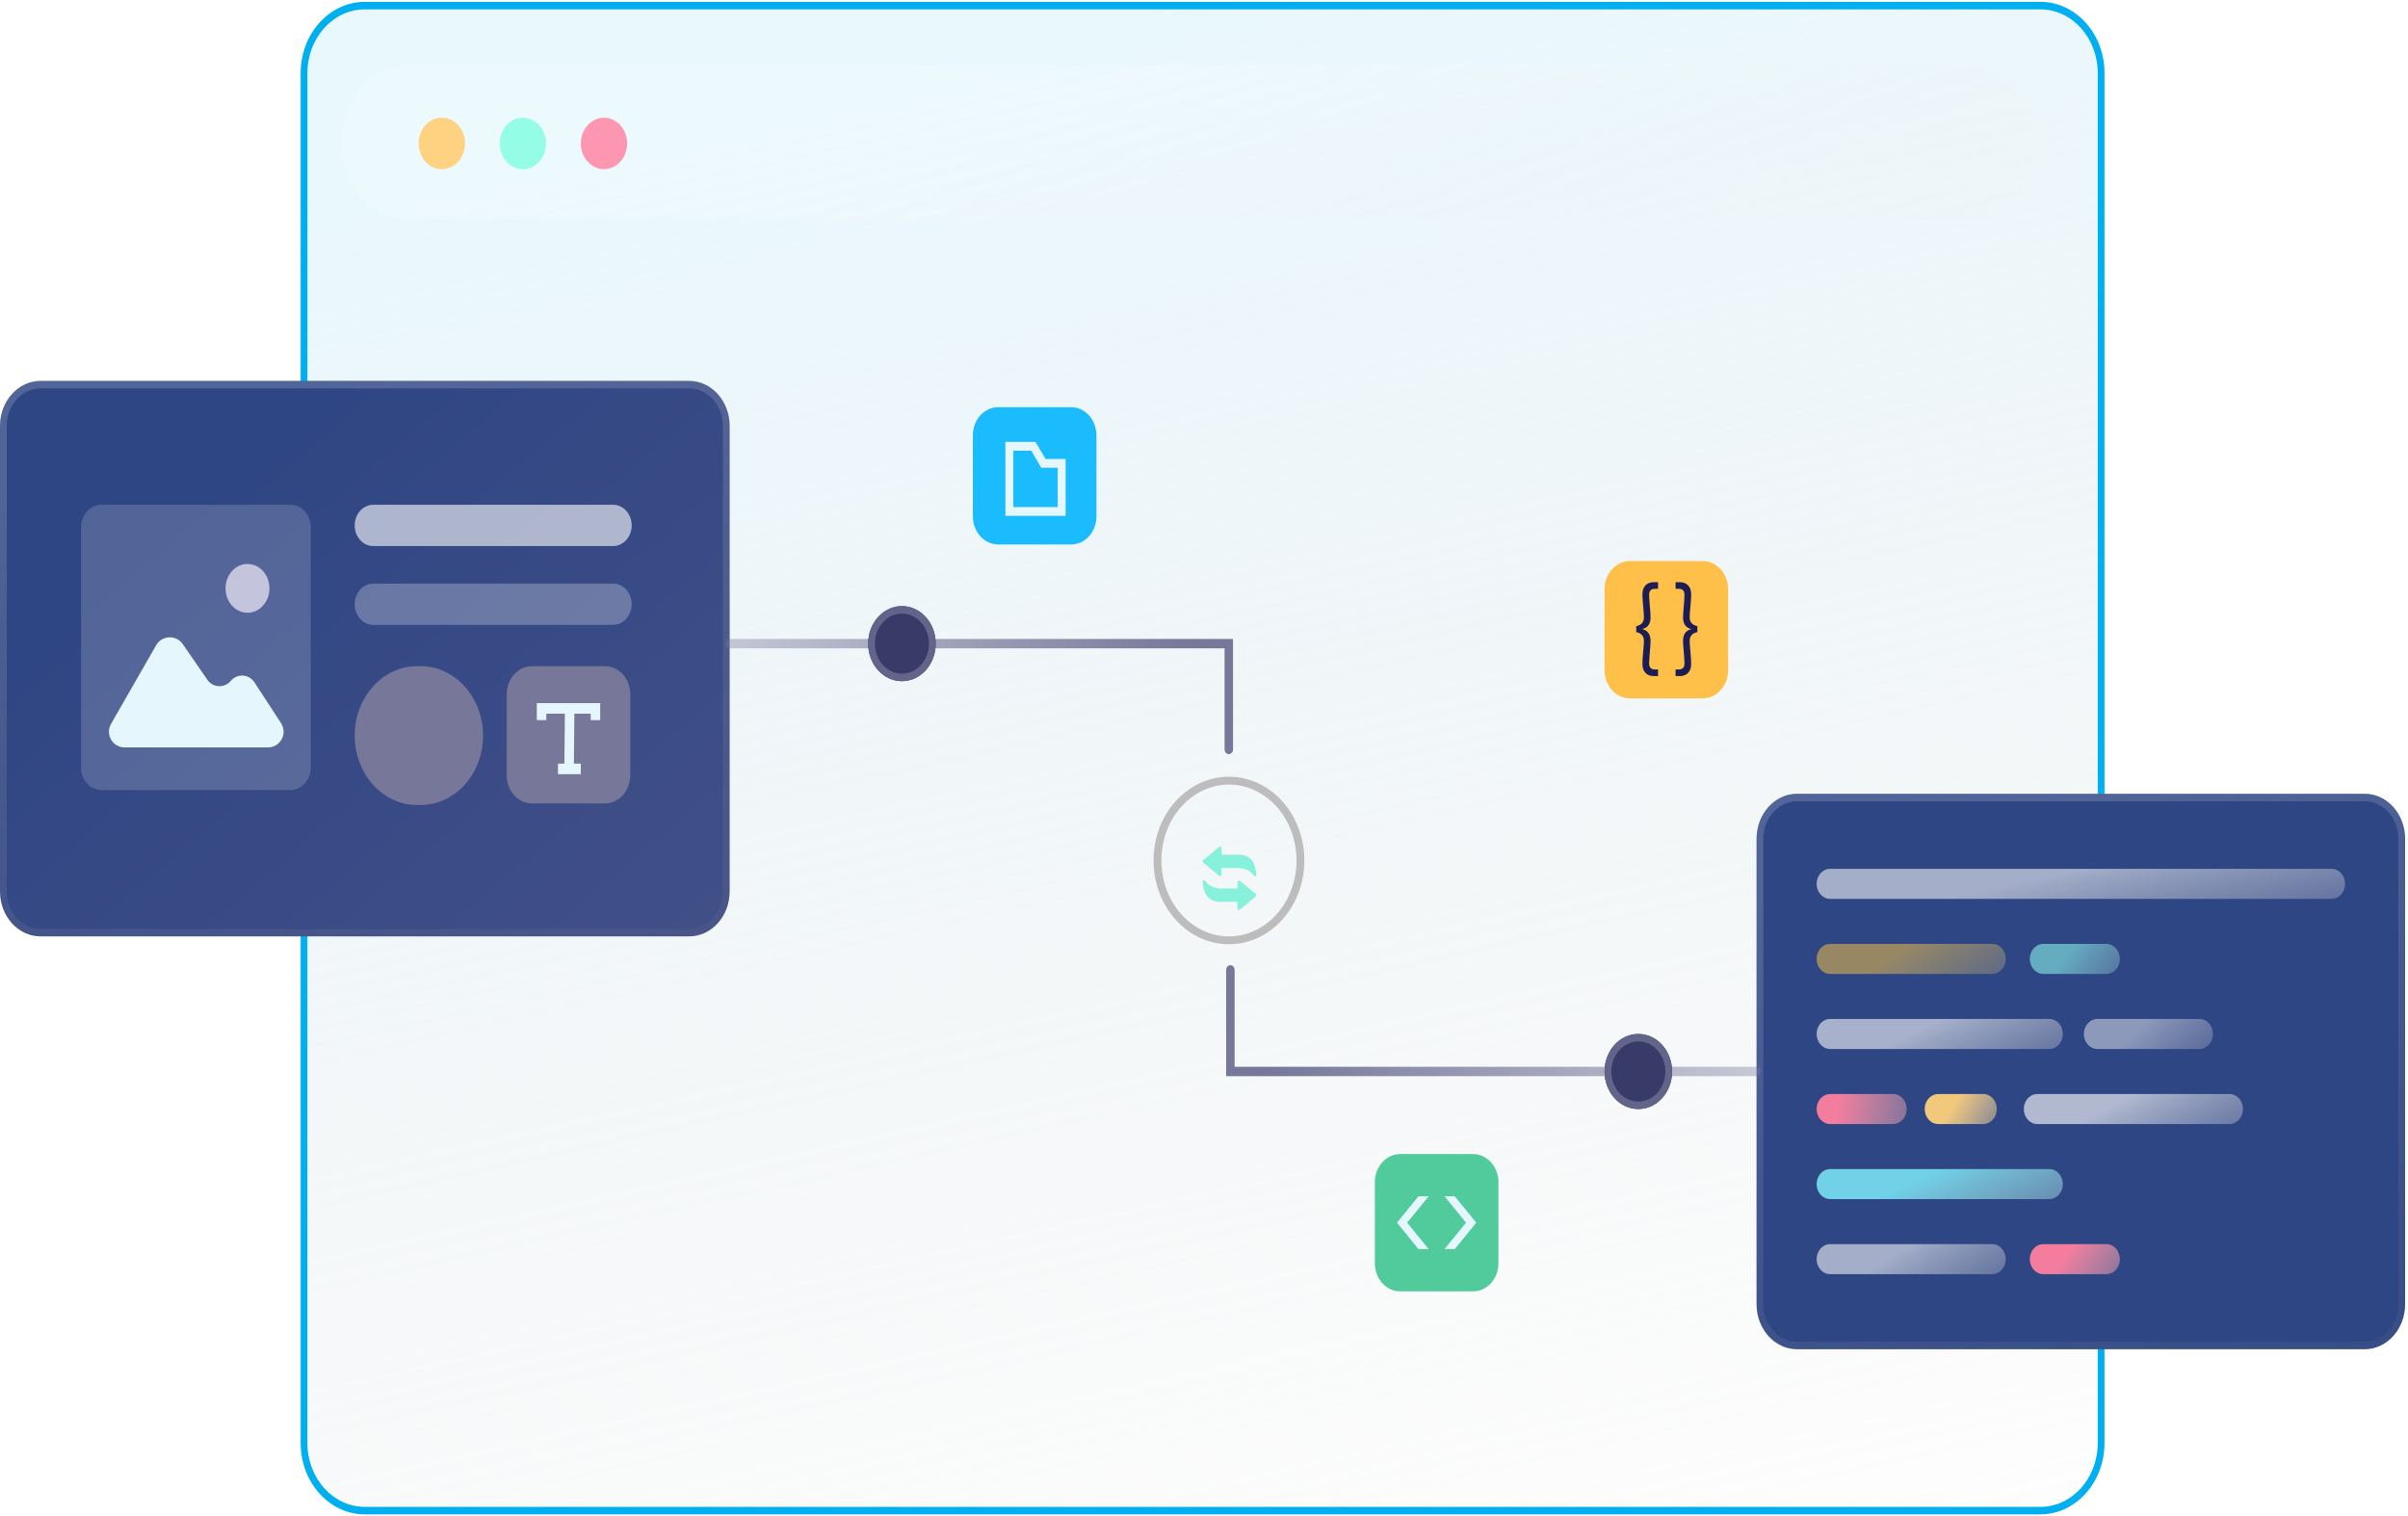 <svg width="613" height="386" viewBox="0 0 613 386" fill="none" xmlns="http://www.w3.org/2000/svg">
<path d="M76.774 18.625C76.774 8.599 84.089 0.471 93.112 0.471H519.638C528.661 0.471 535.976 8.599 535.976 18.625V367.375C535.976 377.401 528.661 385.529 519.638 385.529H93.112C84.089 385.529 76.774 377.401 76.774 367.375V18.625Z" fill="url(#paint0_linear_100_42)"/>
<path fill-rule="evenodd" clip-rule="evenodd" d="M519.398 2.382H92.872C84.799 2.382 78.254 9.654 78.254 18.625V367.375C78.254 376.346 84.799 383.618 92.872 383.618H519.398C527.472 383.618 534.017 376.346 534.017 367.375V18.625C534.017 9.654 527.472 2.382 519.398 2.382ZM92.872 0.471C83.849 0.471 76.534 8.599 76.534 18.625V367.375C76.534 377.401 83.849 385.529 92.872 385.529H519.398C528.421 385.529 535.736 377.401 535.736 367.375V18.625C535.736 8.599 528.421 0.471 519.398 0.471H92.872Z" fill="#00AFEF"/>
<path d="M349.991 300.973C349.991 297.013 352.881 293.803 356.446 293.803H375.002C378.566 293.803 381.456 297.013 381.456 300.973V321.585C381.456 325.545 378.566 328.755 375.002 328.755H356.446C352.881 328.755 349.991 325.545 349.991 321.585V300.973Z" fill="#51CB9C"/>
<path d="M361.089 318L355.638 311.264L361.089 304.558H363.691L358.217 311.264L363.691 318H361.089Z" fill="#E5F7FD"/>
<path d="M367.732 304.558H370.334L375.808 311.264L370.334 318H367.732L373.206 311.264L367.732 304.558Z" fill="#E5F7FD"/>
<path d="M247.659 110.833C247.659 106.873 250.549 103.663 254.113 103.663H272.669C276.234 103.663 279.124 106.873 279.124 110.833V131.445C279.124 135.405 276.234 138.614 272.669 138.614H254.113C250.549 138.614 247.659 135.405 247.659 131.445V110.833Z" fill="#1ABCFE"/>
<path fill-rule="evenodd" clip-rule="evenodd" d="M266.164 116.847L263.609 112.504H255.944V131.324H271.273V116.847H266.164ZM269.256 119.087H265.072L262.518 114.744H257.961V129.083H269.256V119.087Z" fill="#E5F7FD"/>
<path d="M408.466 150.006C408.466 146.047 411.355 142.837 414.92 142.837H433.476C437.041 142.837 439.931 146.047 439.931 150.006V170.619C439.931 174.578 437.041 177.788 433.476 177.788H414.92C411.355 177.788 408.466 174.578 408.466 170.619V150.006Z" fill="#FFC04A"/>
<path d="M416.535 159.408C417.84 159.138 418.493 158.392 418.493 157.17C418.493 156.629 418.429 155.705 418.301 154.398C418.173 153.005 418.109 151.995 418.109 151.37C418.109 150.347 418.365 149.565 418.877 149.025C419.401 148.484 420.099 148.214 420.969 148.214H422.082V149.899H421.295C420.796 149.899 420.425 150.027 420.182 150.283C419.939 150.524 419.817 150.929 419.817 151.498C419.817 151.91 419.843 152.422 419.894 153.033C419.945 153.63 419.977 154.035 419.99 154.248C420.118 155.613 420.182 156.608 420.182 157.234C420.182 157.987 420.009 158.62 419.664 159.131C419.331 159.629 418.813 159.963 418.109 160.133V160.176C418.813 160.347 419.331 160.688 419.664 161.199C420.009 161.711 420.182 162.344 420.182 163.097C420.182 163.723 420.118 164.718 419.99 166.082C419.977 166.295 419.945 166.708 419.894 167.319C419.843 167.916 419.817 168.421 419.817 168.833C419.817 169.401 419.939 169.806 420.182 170.048C420.425 170.304 420.796 170.432 421.295 170.432H422.082V172.116H420.969C420.099 172.116 419.401 171.846 418.877 171.306C418.365 170.766 418.109 169.984 418.109 168.961C418.109 168.335 418.173 167.326 418.301 165.933C418.429 164.625 418.493 163.701 418.493 163.161C418.493 161.939 417.84 161.192 416.535 160.922V159.408Z" fill="#1C1E53"/>
<path d="M432.097 160.922C430.792 161.192 430.139 161.939 430.139 163.161C430.139 163.701 430.203 164.625 430.331 165.933C430.459 167.326 430.523 168.335 430.523 168.961C430.523 169.984 430.261 170.766 429.736 171.306C429.224 171.846 428.533 172.116 427.663 172.116H426.55V170.432H427.337C427.836 170.432 428.207 170.304 428.45 170.048C428.693 169.806 428.815 169.401 428.815 168.833C428.815 168.421 428.789 167.916 428.738 167.319C428.687 166.708 428.655 166.295 428.642 166.082C428.514 164.718 428.45 163.723 428.45 163.097C428.45 162.344 428.616 161.711 428.949 161.199C429.294 160.688 429.819 160.347 430.523 160.176V160.133C429.819 159.963 429.294 159.629 428.949 159.131C428.616 158.62 428.45 157.987 428.45 157.234C428.45 156.608 428.514 155.613 428.642 154.248C428.655 154.035 428.687 153.63 428.738 153.033C428.789 152.422 428.815 151.91 428.815 151.498C428.815 150.929 428.693 150.524 428.45 150.283C428.207 150.027 427.836 149.899 427.337 149.899H426.55V148.214H427.663C428.533 148.214 429.224 148.484 429.736 149.025C430.261 149.565 430.523 150.347 430.523 151.37C430.523 151.995 430.459 153.005 430.331 154.398C430.203 155.706 430.139 156.629 430.139 157.17C430.139 158.392 430.792 159.138 432.097 159.408V160.922Z" fill="#1C1E53"/>
<path d="M0 108.44C0 102.108 4.62 96.975 10.319 96.975H175.426C181.125 96.975 185.745 102.108 185.745 108.44V226.92C185.745 233.252 181.125 238.385 175.426 238.385H10.319C4.62 238.385 0 233.252 0 226.92V108.44Z" fill="url(#paint1_linear_100_42)"/>
<path fill-rule="evenodd" clip-rule="evenodd" d="M175.426 98.886H10.319C5.57 98.886 1.72 103.163 1.72 108.44V226.92C1.72 232.197 5.57 236.474 10.319 236.474H175.426C180.175 236.474 184.025 232.197 184.025 226.92V108.44C184.025 103.163 180.175 98.886 175.426 98.886ZM10.319 96.975C4.62 96.975 0 102.108 0 108.44V226.92C0 233.252 4.62 238.385 10.319 238.385H175.426C181.125 238.385 185.745 233.252 185.745 226.92V108.44C185.745 102.108 181.125 96.975 175.426 96.975H10.319Z" fill="url(#paint2_linear_100_42)"/>
<path d="M20.639 134.238C20.639 131.072 22.949 128.505 25.798 128.505H73.954C76.804 128.505 79.114 131.072 79.114 134.238V195.389C79.114 198.555 76.804 201.122 73.954 201.122H25.798C22.949 201.122 20.639 198.555 20.639 195.389V134.238Z" fill="white" fill-opacity="0.17"/>
<path d="M90.292 133.76C90.292 130.858 92.409 128.505 95.021 128.505H156.076C158.688 128.505 160.806 130.858 160.806 133.76C160.806 136.663 158.688 139.016 156.076 139.016H95.021C92.409 139.016 90.292 136.663 90.292 133.76Z" fill="white" fill-opacity="0.6"/>
<path d="M90.292 153.825C90.292 150.923 92.409 148.57 95.021 148.57H156.076C158.688 148.57 160.806 150.923 160.806 153.825C160.806 156.728 158.688 159.081 156.076 159.081H95.021C92.409 159.081 90.292 156.728 90.292 153.825Z" fill="white" fill-opacity="0.26"/>
<path d="M90.292 187.267C90.292 177.504 97.414 169.59 106.2 169.59H107.06C115.846 169.59 122.969 177.504 122.969 187.267C122.969 197.029 115.846 204.943 107.06 204.943H106.2C97.414 204.943 90.292 197.029 90.292 187.267Z" fill="#767799"/>
<path d="M86.854 36.302C86.854 25.484 94.746 16.714 104.483 16.714H500.91C510.646 16.714 518.539 25.484 518.539 36.302C518.539 47.119 510.646 55.889 500.91 55.889H104.483C94.746 55.889 86.854 47.119 86.854 36.302Z" fill="url(#paint3_linear_100_42)"/>
<path d="M447.164 213.543C447.164 207.211 451.784 202.077 457.483 202.077H601.951C607.65 202.077 612.27 207.211 612.27 213.543V332.022C612.27 338.355 607.65 343.488 601.951 343.488H457.483C451.784 343.488 447.164 338.355 447.164 332.022V213.543Z" fill="#2F4684"/>
<path fill-rule="evenodd" clip-rule="evenodd" d="M601.951 203.988H457.483C452.734 203.988 448.884 208.266 448.884 213.543V332.022C448.884 337.299 452.734 341.577 457.483 341.577H601.951C606.7 341.577 610.551 337.299 610.551 332.022V213.543C610.551 208.266 606.7 203.988 601.951 203.988ZM457.483 202.077C451.784 202.077 447.164 207.211 447.164 213.543V332.022C447.164 338.355 451.784 343.488 457.483 343.488H601.951C607.65 343.488 612.27 338.355 612.27 332.022V213.543C612.27 207.211 607.65 202.077 601.951 202.077H457.483Z" fill="url(#paint4_linear_100_42)"/>
<path d="M462.451 225.008C462.451 222.897 463.991 221.186 465.891 221.186H593.543C595.442 221.186 596.982 222.897 596.982 225.008C596.982 227.119 595.442 228.83 593.543 228.83H465.891C463.991 228.83 462.451 227.119 462.451 225.008Z" fill="url(#paint5_linear_100_42)"/>
<path d="M462.451 244.118C462.451 242.008 463.991 240.296 465.891 240.296H507.167C509.067 240.296 510.607 242.008 510.607 244.118C510.607 246.229 509.067 247.94 507.167 247.94H465.891C463.991 247.94 462.451 246.229 462.451 244.118Z" fill="url(#paint6_linear_100_42)"/>
<path d="M516.722 244.118C516.722 242.008 518.262 240.296 520.162 240.296H536.214C538.114 240.296 539.654 242.008 539.654 244.118C539.654 246.229 538.113 247.94 536.214 247.94H520.162C518.262 247.94 516.722 246.229 516.722 244.118Z" fill="url(#paint7_linear_100_42)"/>
<path d="M462.451 320.557C462.451 318.446 463.991 316.735 465.891 316.735H507.167C509.067 316.735 510.607 318.446 510.607 320.557C510.607 322.668 509.067 324.379 507.167 324.379H465.891C463.991 324.379 462.451 322.668 462.451 320.557Z" fill="url(#paint8_linear_100_42)"/>
<path d="M516.722 320.557C516.722 318.446 518.262 316.735 520.162 316.735H536.214C538.114 316.735 539.654 318.446 539.654 320.557C539.654 322.668 538.113 324.379 536.214 324.379H520.162C518.262 324.379 516.722 322.668 516.722 320.557Z" fill="url(#paint9_linear_100_42)"/>
<path d="M489.969 282.338C489.969 280.227 491.509 278.516 493.409 278.516H504.875C506.775 278.516 508.315 280.227 508.315 282.338C508.315 284.448 506.775 286.159 504.875 286.159H493.409C491.509 286.159 489.969 284.448 489.969 282.338Z" fill="url(#paint10_linear_100_42)"/>
<path d="M515.195 282.338C515.195 280.227 516.735 278.516 518.634 278.516H567.555C569.454 278.516 570.994 280.227 570.994 282.338C570.994 284.448 569.454 286.159 567.555 286.159H518.634C516.735 286.159 515.195 284.448 515.195 282.338Z" fill="url(#paint11_linear_100_42)"/>
<path d="M462.451 282.338C462.451 280.227 463.991 278.516 465.891 278.516H481.943C483.842 278.516 485.382 280.227 485.382 282.338C485.382 284.448 483.842 286.159 481.943 286.159H465.891C463.991 286.159 462.451 284.448 462.451 282.338Z" fill="url(#paint12_linear_100_42)"/>
<path d="M462.451 263.227C462.451 261.116 463.991 259.405 465.891 259.405H521.691C523.59 259.405 525.13 261.116 525.13 263.227C525.13 265.338 523.59 267.049 521.691 267.049H465.891C463.991 267.049 462.451 265.338 462.451 263.227Z" fill="url(#paint13_linear_100_42)"/>
<path d="M530.482 263.227C530.482 261.116 532.022 259.405 533.921 259.405H559.91C561.81 259.405 563.35 261.116 563.35 263.227C563.35 265.338 561.81 267.049 559.91 267.049H533.921C532.022 267.049 530.482 265.338 530.482 263.227Z" fill="url(#paint14_linear_100_42)"/>
<path d="M462.451 301.446C462.451 299.336 463.991 297.625 465.891 297.625H521.691C523.59 297.625 525.13 299.336 525.13 301.446C525.13 303.557 523.59 305.268 521.691 305.268H465.891C463.991 305.268 462.451 303.557 462.451 301.446Z" fill="url(#paint15_linear_100_42)"/>
<path d="M118.369 36.517C118.369 40.136 115.728 43.069 112.47 43.069C109.213 43.069 106.572 40.136 106.572 36.517C106.572 32.899 109.213 29.965 112.47 29.965C115.728 29.965 118.369 32.899 118.369 36.517Z" fill="#FED280"/>
<path d="M139.013 36.517C139.013 40.136 136.372 43.069 133.115 43.069C129.857 43.069 127.216 40.136 127.216 36.517C127.216 32.899 129.857 29.965 133.115 29.965C136.372 29.965 139.013 32.899 139.013 36.517Z" fill="#8CFEE3" fill-opacity="0.9"/>
<path d="M159.659 36.517C159.659 40.136 157.018 43.069 153.761 43.069C150.503 43.069 147.862 40.136 147.862 36.517C147.862 32.899 150.503 29.965 153.761 29.965C157.018 29.965 159.659 32.899 159.659 36.517Z" fill="#FF8DA9" fill-opacity="0.9"/>
<path d="M46.519 163.973C44.848 161.551 41.221 161.702 39.757 164.255L28.271 184.289C26.742 186.956 28.667 190.279 31.741 190.279H68.189C71.365 190.279 73.274 186.754 71.539 184.094L64.756 173.693C63.382 171.586 60.36 171.41 58.751 173.344C57.167 175.246 54.205 175.113 52.8 173.075L46.519 163.973Z" fill="#E5F7FD"/>
<path d="M68.596 149.782C68.596 153.212 66.094 155.993 63.007 155.993C59.92 155.993 57.417 153.212 57.417 149.782C57.417 146.352 59.92 143.571 63.007 143.571C66.094 143.571 68.596 146.352 68.596 149.782Z" fill="#C4C5DC"/>
<path fill-rule="evenodd" clip-rule="evenodd" d="M184.669 163.858C184.669 163.198 185.151 162.664 185.744 162.664H313.889V190.791C313.889 191.451 313.408 191.985 312.814 191.985C312.221 191.985 311.739 191.451 311.739 190.791V165.052H185.744C185.151 165.052 184.669 164.518 184.669 163.858Z" fill="url(#paint16_linear_100_42)"/>
<path fill-rule="evenodd" clip-rule="evenodd" d="M448.239 272.782C448.239 273.442 447.757 273.977 447.164 273.977L312.139 273.977L312.139 246.915C312.139 246.256 312.62 245.721 313.214 245.721C313.808 245.721 314.289 246.256 314.289 246.915L314.289 271.588L447.164 271.588C447.757 271.588 448.239 272.123 448.239 272.782Z" fill="url(#paint17_linear_100_42)"/>
<g filter="url(#filter0_d_100_42)">
<path fill-rule="evenodd" clip-rule="evenodd" d="M310.987 213.257C310.982 213.487 311.019 213.598 311.209 213.598H315.789C316.619 213.667 317.361 213.897 317.988 214.344C318.424 214.655 318.742 215.025 318.982 215.434C319.408 216.161 319.648 217.209 319.778 218.055C319.834 218.421 319.861 218.763 319.801 218.922C319.772 218.997 319.73 219.047 319.673 219.071C319.358 219.204 319.025 218.747 318.848 218.529C318.003 217.49 316.776 217.06 315.328 216.979H311.141C310.991 217.006 310.938 217.123 310.953 217.303V218.543C310.944 218.956 310.746 219.096 310.355 218.957L306.749 215.98L306.395 215.687L306.304 215.612C306.014 215.338 306.133 215.088 306.393 214.873L306.669 214.645L310.123 211.783C310.545 211.434 310.987 211.341 310.987 212.093V213.257ZM314.999 225.917C315.004 225.686 314.967 225.575 314.777 225.575H310.197C309.367 225.506 308.625 225.277 307.998 224.829C307.559 224.516 307.24 224.144 307 223.731C306.565 222.985 306.282 221.77 306.177 220.898C306.144 220.62 306.137 220.377 306.185 220.251C306.214 220.177 306.256 220.126 306.313 220.102C306.628 219.969 306.961 220.426 307.138 220.644C307.983 221.683 309.211 222.113 310.658 222.194H314.845C314.995 222.167 315.048 222.05 315.033 221.871V220.63C315.042 220.217 315.24 220.077 315.632 220.216L319.237 223.193L319.592 223.486L319.682 223.561C319.972 223.835 319.853 224.085 319.593 224.3L319.318 224.528L315.863 227.39C315.441 227.739 314.999 227.833 314.999 227.08L314.999 225.917Z" fill="#88F1DB"/>
</g>
<path d="M331.046 219.063C331.046 230.39 322.804 239.389 312.853 239.389C302.901 239.389 294.659 230.39 294.659 219.063C294.659 207.735 302.901 198.737 312.853 198.737C322.804 198.737 331.046 207.735 331.046 219.063Z" stroke="#BDBDBD" stroke-width="2"/>
<path d="M238.201 163.858C238.201 169.134 234.351 173.412 229.602 173.412C224.853 173.412 221.003 169.134 221.003 163.858C221.003 158.581 224.853 154.303 229.602 154.303C234.351 154.303 238.201 158.581 238.201 163.858Z" fill="#383A68"/>
<path fill-rule="evenodd" clip-rule="evenodd" d="M229.602 171.501C233.401 171.501 236.481 168.079 236.481 163.858C236.481 159.636 233.401 156.214 229.602 156.214C225.803 156.214 222.723 159.636 222.723 163.858C222.723 168.079 225.803 171.501 229.602 171.501ZM229.602 173.412C234.351 173.412 238.201 169.134 238.201 163.858C238.201 158.581 234.351 154.303 229.602 154.303C224.853 154.303 221.003 158.581 221.003 163.858C221.003 169.134 224.853 173.412 229.602 173.412Z" fill="#63648A"/>
<path d="M425.664 272.783C425.664 278.06 421.814 282.338 417.065 282.338C412.316 282.338 408.466 278.06 408.466 272.783C408.466 267.506 412.316 263.228 417.065 263.228C421.814 263.228 425.664 267.506 425.664 272.783Z" fill="#383A68"/>
<path fill-rule="evenodd" clip-rule="evenodd" d="M417.065 280.427C420.864 280.427 423.944 277.004 423.944 272.783C423.944 268.561 420.864 265.139 417.065 265.139C413.266 265.139 410.186 268.561 410.186 272.783C410.186 277.004 413.266 280.427 417.065 280.427ZM417.065 282.338C421.814 282.338 425.664 278.06 425.664 272.783C425.664 267.506 421.814 263.228 417.065 263.228C412.316 263.228 408.466 267.506 408.466 272.783C408.466 278.06 412.316 282.338 417.065 282.338Z" fill="#63648A"/>
<path d="M128.99 176.76C128.99 172.8 131.879 169.59 135.444 169.59H154C157.565 169.59 160.454 172.8 160.454 176.76V197.372C160.454 201.332 157.565 204.542 154 204.542H135.444C131.879 204.542 128.99 201.332 128.99 197.372V176.76Z" fill="#767799"/>
<path fill-rule="evenodd" clip-rule="evenodd" d="M147.852 197.09H142.038V194.402H147.852V197.09Z" fill="#E5F7FD"/>
<path fill-rule="evenodd" clip-rule="evenodd" d="M136.654 179H152.79V183.326H150.369V181.689H139.074V183.326H136.654V179Z" fill="#E5F7FD"/>
<path fill-rule="evenodd" clip-rule="evenodd" d="M143.662 195.897L143.811 180.496L146.231 180.525L146.082 195.926L143.662 195.897Z" fill="#E5F7FD"/>
<defs>
<filter id="filter0_d_100_42" x="292.135" y="201.521" width="41.716" height="44.131" filterUnits="userSpaceOnUse" color-interpolation-filters="sRGB">
<feFlood flood-opacity="0" result="BackgroundImageFix"/>
<feColorMatrix in="SourceAlpha" type="matrix" values="0 0 0 0 0 0 0 0 0 0 0 0 0 0 0 0 0 0 127 0" result="hardAlpha"/>
<feOffset dy="4"/>
<feGaussianBlur stdDeviation="7"/>
<feComposite in2="hardAlpha" operator="out"/>
<feColorMatrix type="matrix" values="0 0 0 0 0.533 0 0 0 0 0.945 0 0 0 0 0.859 0 0 0 1 0"/>
<feBlend mode="normal" in2="BackgroundImageFix" result="effect1_dropShadow_100_42"/>
<feBlend mode="normal" in="SourceGraphic" in2="effect1_dropShadow_100_42" result="shape"/>
</filter>
<linearGradient id="paint0_linear_100_42" x1="306.375" y1="0.471" x2="402.302" y2="433.695" gradientUnits="userSpaceOnUse">
<stop stop-color="#CCEFFC" stop-opacity="0.43"/>
<stop offset="1" stop-color="#C4C4C4" stop-opacity="0"/>
</linearGradient>
<linearGradient id="paint1_linear_100_42" x1="40.14" y1="134.946" x2="298.57" y2="437.772" gradientUnits="userSpaceOnUse">
<stop stop-color="#2F4684"/>
<stop offset="1" stop-color="#5A5B8B"/>
</linearGradient>
<linearGradient id="paint2_linear_100_42" x1="92.873" y1="96.975" x2="189.22" y2="451.978" gradientUnits="userSpaceOnUse">
<stop stop-color="white" stop-opacity="0.17"/>
<stop offset="1" stop-opacity="0"/>
</linearGradient>
<linearGradient id="paint3_linear_100_42" x1="302.696" y1="16.714" x2="381.47" y2="235.282" gradientUnits="userSpaceOnUse">
<stop stop-color="white" stop-opacity="0.15"/>
<stop offset="1" stop-color="#C4C4C4" stop-opacity="0"/>
</linearGradient>
<linearGradient id="paint4_linear_100_42" x1="529.717" y1="202.077" x2="636.169" y2="550.727" gradientUnits="userSpaceOnUse">
<stop stop-color="white" stop-opacity="0.17"/>
<stop offset="1" stop-opacity="0"/>
</linearGradient>
<linearGradient id="paint5_linear_100_42" x1="529.717" y1="221.186" x2="540.063" y2="267.038" gradientUnits="userSpaceOnUse">
<stop stop-color="white" stop-opacity="0.56"/>
<stop offset="1" stop-color="#C4C4C4" stop-opacity="0"/>
</linearGradient>
<linearGradient id="paint6_linear_100_42" x1="486.529" y1="240.296" x2="508.267" y2="274.78" gradientUnits="userSpaceOnUse">
<stop stop-color="#F9C746" stop-opacity="0.52"/>
<stop offset="1" stop-color="#C4C4C4" stop-opacity="0"/>
</linearGradient>
<linearGradient id="paint7_linear_100_42" x1="528.188" y1="240.296" x2="551.363" y2="257.803" gradientUnits="userSpaceOnUse">
<stop stop-color="#84EBE5" stop-opacity="0.62"/>
<stop offset="1" stop-color="#C4C4C4" stop-opacity="0"/>
</linearGradient>
<linearGradient id="paint8_linear_100_42" x1="486.529" y1="316.735" x2="508.267" y2="351.218" gradientUnits="userSpaceOnUse">
<stop stop-color="white" stop-opacity="0.56"/>
<stop offset="1" stop-color="#C4C4C4" stop-opacity="0"/>
</linearGradient>
<linearGradient id="paint9_linear_100_42" x1="528.188" y1="316.735" x2="551.363" y2="334.241" gradientUnits="userSpaceOnUse">
<stop stop-color="#F47D9E"/>
<stop offset="1" stop-color="#C4C4C4" stop-opacity="0"/>
</linearGradient>
<linearGradient id="paint10_linear_100_42" x1="499.142" y1="278.516" x2="520.472" y2="291.405" gradientUnits="userSpaceOnUse">
<stop stop-color="#F2C87D"/>
<stop offset="1" stop-color="#C4C4C4" stop-opacity="0"/>
</linearGradient>
<linearGradient id="paint11_linear_100_42" x1="543.094" y1="278.516" x2="563.323" y2="315.697" gradientUnits="userSpaceOnUse">
<stop stop-color="white" stop-opacity="0.62"/>
<stop offset="1" stop-color="#C4C4C4" stop-opacity="0"/>
</linearGradient>
<linearGradient id="paint12_linear_100_42" x1="468.566" y1="276.605" x2="503.895" y2="281.094" gradientUnits="userSpaceOnUse">
<stop stop-color="#F37D9D"/>
<stop offset="1" stop-color="#C4C4C4" stop-opacity="0"/>
</linearGradient>
<linearGradient id="paint13_linear_100_42" x1="493.791" y1="259.405" x2="512.695" y2="298.436" gradientUnits="userSpaceOnUse">
<stop stop-color="white" stop-opacity="0.58"/>
<stop offset="1" stop-color="#C4C4C4" stop-opacity="0"/>
</linearGradient>
<linearGradient id="paint14_linear_100_42" x1="546.916" y1="259.405" x2="570.934" y2="285.409" gradientUnits="userSpaceOnUse">
<stop stop-color="white" stop-opacity="0.45"/>
<stop offset="1" stop-color="#C4C4C4" stop-opacity="0"/>
</linearGradient>
<linearGradient id="paint15_linear_100_42" x1="493.791" y1="297.625" x2="512.695" y2="336.656" gradientUnits="userSpaceOnUse">
<stop stop-color="#70D1E7"/>
<stop offset="1" stop-color="#C4C4C4" stop-opacity="0"/>
</linearGradient>
<linearGradient id="paint16_linear_100_42" x1="302.135" y1="157.261" x2="126.888" y2="204.863" gradientUnits="userSpaceOnUse">
<stop stop-color="#767799"/>
<stop offset="1" stop-color="#767799" stop-opacity="0"/>
</linearGradient>
<linearGradient id="paint17_linear_100_42" x1="324.566" y1="279.379" x2="507.78" y2="226.959" gradientUnits="userSpaceOnUse">
<stop stop-color="#767799"/>
<stop offset="1" stop-color="#767799" stop-opacity="0"/>
</linearGradient>
</defs>
</svg>
